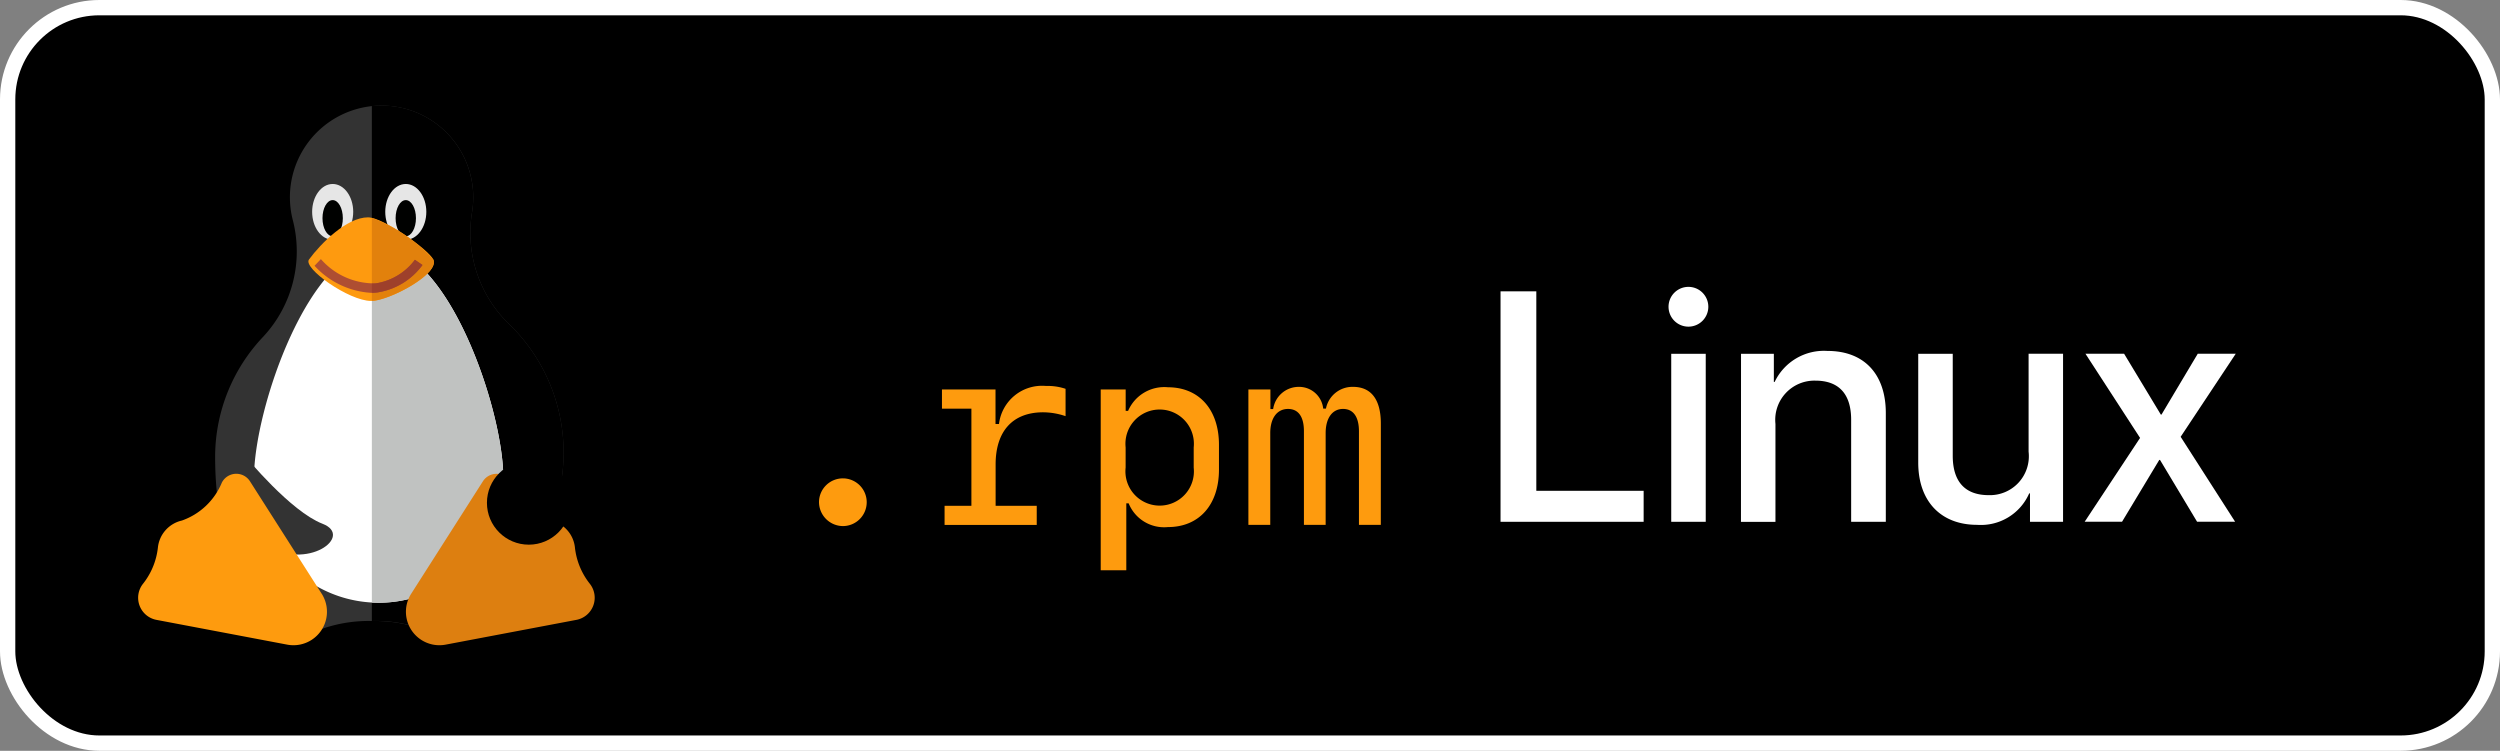 <svg xmlns="http://www.w3.org/2000/svg" width="163.378" height="49.064" viewBox="0 0 163.378 49.064"><rect x="0" y="0" width="163.378" height="49.064" fill="#808080" stroke="none"/><defs><style>.a{stroke:#fff;stroke-miterlimit:10;}.b{fill:#333;}.c{fill:#fff;}.d{fill:#c0c2c1;}.e{fill:#e6e6e6;}.f{fill:#000100;}.g{fill:#fe9a0f;}.h{fill:#e2810c;}.i{fill:#dd7f10;}.j{fill:#ae4e32;}.k{fill:#9e402b;}.l{fill:#fe9b0e;}</style></defs><g transform="translate(-21.277 -712.841)"><rect class="a" width="162.378" height="48.064" rx="5.995" transform="translate(21.777 713.341)"/><path class="b" d="M54.679,734.149a8.314,8.314,0,0,1-2.544-7.5,5.991,5.991,0,1,0-11.731.544,8.183,8.183,0,0,1-1.915,7.641,11.419,11.419,0,0,0-3.153,7.835c0,6.984,2.718,10.349,6.606,11.41a9.24,9.24,0,0,1,3.636-.655,9.477,9.477,0,0,1,3.5.6c4.8-.962,7.074-3.3,8.662-8.694A11.678,11.678,0,0,0,54.679,734.149Z"/><path d="M54.679,734.149a8.314,8.314,0,0,1-2.544-7.5,6,6,0,0,0-5.743-6.907,6.094,6.094,0,0,0-.814.032v33.65a8.707,8.707,0,0,1,3.91.789c4.54-.708,6.711-3.642,8.254-8.886A11.678,11.678,0,0,0,54.679,734.149Z"/><path class="c" d="M37.875,744.082c0-4.553,3.648-15.1,8.148-15.1s8.147,10.6,8.147,15.1a8.147,8.147,0,0,1-16.295,0Z"/><path class="d" d="M46.023,728.986a3.016,3.016,0,0,0-.445.034v23.2c.148.008.3.012.445.012a8.147,8.147,0,0,0,8.147-8.147C54.17,739.582,50.522,728.986,46.023,728.986Z"/><ellipse class="e" cx="1.342" cy="1.822" rx="1.342" ry="1.822" transform="translate(41.676 724.864)"/><ellipse class="f" cx="0.665" cy="1.181" rx="0.665" ry="1.181" transform="translate(42.352 725.918)"/><ellipse class="e" cx="1.342" cy="1.822" rx="1.342" ry="1.822" transform="translate(46.454 724.864)"/><ellipse class="f" cx="0.665" cy="1.181" rx="0.665" ry="1.181" transform="translate(47.13 725.918)"/><path class="g" d="M49.593,729.8c.438.935-2.9,2.708-4.062,2.708-1.449,0-4.477-2.143-4.061-2.708.775-1.054,2.468-2.755,3.858-2.755C46.329,727.045,49.295,729.165,49.593,729.8Z"/><path class="h" d="M49.593,729.8a10.307,10.307,0,0,0-4.015-2.722v5.428C46.78,732.462,50.026,730.723,49.593,729.8Z"/><path class="i" d="M54.673,744.384a4.4,4.4,0,0,0,2.609,2.475,2.025,2.025,0,0,1,1.566,1.75c.012.118.03.237.052.356A4.631,4.631,0,0,0,59.83,751a1.471,1.471,0,0,1-.891,2.351L50.4,754.969a2.188,2.188,0,0,1-2.278-3.284l4.716-7.394A1.06,1.06,0,0,1,54.673,744.384Z"/><path class="j" d="M45.518,731.978a5.457,5.457,0,0,1-3.687-1.768l.416-.436a4.634,4.634,0,0,0,3.59,1.585,3.937,3.937,0,0,0,2.557-1.538l.495.342a4.5,4.5,0,0,1-2.99,1.8A3.738,3.738,0,0,1,45.518,731.978Z"/><path class="k" d="M45.837,731.359c-.086.009-.172.013-.259.015v.6c.108,0,.214-.007.321-.018a4.5,4.5,0,0,0,2.99-1.8l-.5-.342A3.93,3.93,0,0,1,45.837,731.359Z"/><circle cx="2.736" cy="2.736" r="2.736" transform="translate(53.099 742.964)"/><path class="b" d="M37.344,742.7s2.924,3.565,5.008,4.368-.991,3.136-3.8,1.367S37.344,742.7,37.344,742.7Z"/><path class="l" d="M35.773,744.384a4.4,4.4,0,0,1-2.61,2.475,2.025,2.025,0,0,0-1.565,1.75c-.013.118-.03.237-.053.356A4.618,4.618,0,0,1,30.616,751a1.471,1.471,0,0,0,.891,2.351l8.542,1.618a2.188,2.188,0,0,0,2.278-3.284l-4.716-7.394A1.06,1.06,0,0,0,35.773,744.384Z"/><path class="c" d="M128.691,746.942h-9.352V731.881h2.338v13.036h7.014Z"/><path class="c" d="M130.318,732.894a1.3,1.3,0,1,1,1.3,1.294A1.3,1.3,0,0,1,130.318,732.894Zm.176,3.068h2.255v10.98h-2.255Z"/><path class="c" d="M135.055,735.962H137.2V737.8h.053a3.566,3.566,0,0,1,3.454-2.025c2.422,0,3.81,1.545,3.81,4.06v7.108h-2.265v-6.669c0-1.65-.772-2.558-2.338-2.558a2.561,2.561,0,0,0-2.609,2.829v6.4h-2.254Z"/><path class="c" d="M156.1,746.942h-2.161v-1.858h-.052a3.444,3.444,0,0,1-3.4,2.056c-2.39,0-3.851-1.555-3.851-4.07v-7.108h2.255v6.669c0,1.67.793,2.568,2.347,2.568a2.543,2.543,0,0,0,2.61-2.839v-6.4H156.1Z"/><path class="c" d="M162.386,742.9l-2.432,4.039h-2.442l3.621-5.48-3.569-5.5h2.526l2.4,3.977h.042l2.37-3.977h2.483l-3.6,5.427,3.56,5.553H164.86l-2.422-4.039Z"/><path class="l" d="M74.8,745.63a1.559,1.559,0,1,1,1.558,1.591A1.576,1.576,0,0,1,74.8,745.63Z"/><path class="l" d="M86.562,740.548a2.835,2.835,0,0,1,3.076-2.484,3.643,3.643,0,0,1,1.275.187v1.786a4.64,4.64,0,0,0-1.462-.252c-2,0-3.109,1.242-3.109,3.409v2.7h2.687v1.25H83.006v-1.25h1.753v-6.348H82.835v-1.251h3.5v2.257Z"/><path class="l" d="M100.938,741.912v1.615c0,2.306-1.3,3.759-3.336,3.759a2.5,2.5,0,0,1-2.566-1.551h-.154v4.375H93.21V738.291h1.631v1.4H95a2.575,2.575,0,0,1,2.606-1.542C99.639,738.153,100.938,739.606,100.938,741.912Zm-6.1.162V743.4a2.238,2.238,0,1,0,4.449,0v-1.323a2.237,2.237,0,1,0-4.449,0Z"/><path class="l" d="M111.515,747.14h-1.429v-6.113c0-.95-.374-1.462-1.039-1.462-.7,0-1.137.6-1.137,1.576v6h-1.42v-6.121c0-.95-.365-1.454-1.039-1.454-.715,0-1.161.6-1.161,1.576v6h-1.429v-8.849H104.3v1.283h.179a1.688,1.688,0,0,1,1.68-1.453,1.584,1.584,0,0,1,1.591,1.421h.179a1.765,1.765,0,0,1,1.769-1.421c1.194,0,1.819.836,1.819,2.4Z"/></g></svg>
